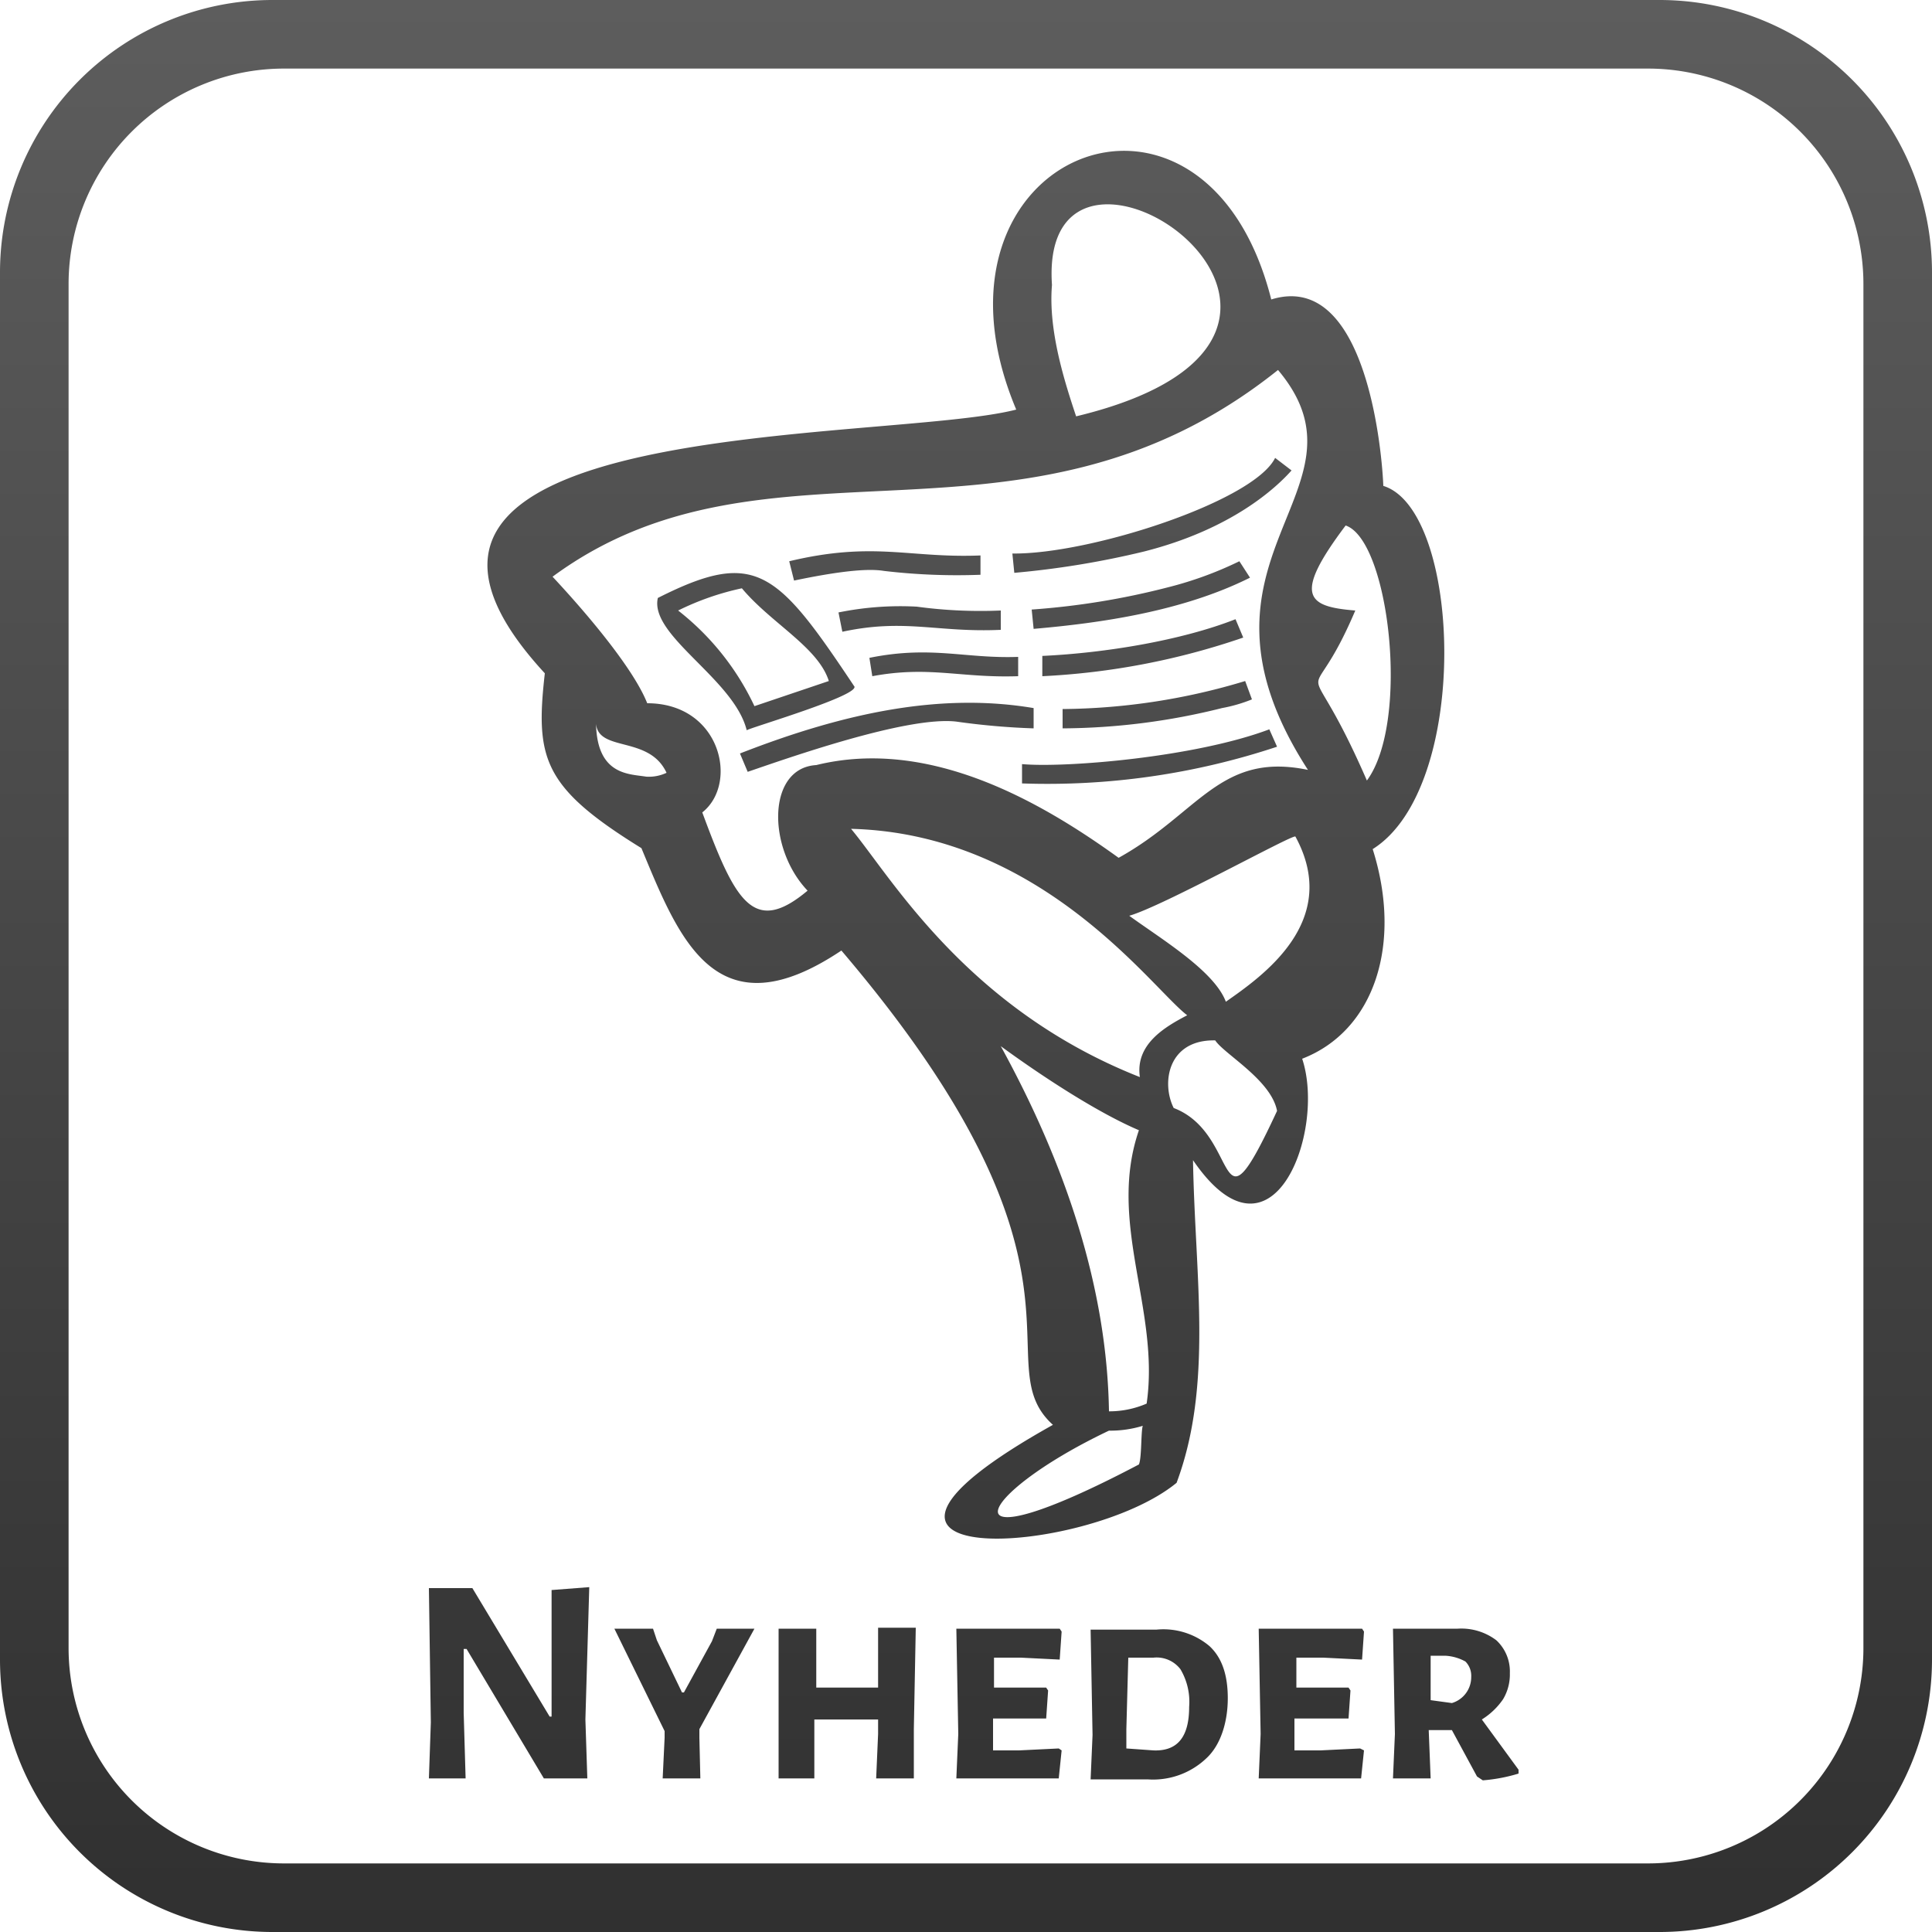 <svg xmlns="http://www.w3.org/2000/svg" xmlns:xlink="http://www.w3.org/1999/xlink" id="Logo_Dansk" data-name="Logo Dansk" viewBox="0 0 200 200"><defs><linearGradient id="linear-gradient" x1="100" y1="200" x2="100" gradientUnits="userSpaceOnUse"><stop offset="0" stop-color="#303030"></stop><stop offset="1" stop-color="#5d5d5d"></stop></linearGradient></defs><title>Nyheder</title><g id="Nyheder"><path d="M171.8,0H28.2A28.2,28.2,0,0,0,0,28.2V171.8A28.2,28.2,0,0,0,28.2,200H171.8A28.2,28.2,0,0,0,200,171.8V28.2A28.2,28.2,0,0,0,171.8,0Zm21.1,170.6a22.3,22.3,0,0,1-22.3,22.3H29.4A22.3,22.3,0,0,1,7.1,170.6V29.4A22.3,22.3,0,0,1,29.4,7.1H170.6a22.3,22.3,0,0,1,22.3,22.3ZM143.2,50.3c-.1-2.9-1.6-22.4-11.6-19.3-6.9-27.3-37.5-15-26.4,11.4-13.6,3.5-73.6.4-48.8,27.3-1,8.8-.2,11.8,10,18.1,3.9,9.4,7.7,19.3,20.7,10.6,28.2,33.1,14.7,42.6,21.9,49.1-27.6,15.4,3.3,13.8,12.8,6,3.8-10.2,1.9-21.4,1.7-33.4,8.2,12,13.8-3,11.3-10.5,7.5-2.9,10.4-11.9,7.3-21.7C152.3,81.5,151.3,52.8,143.2,50.3Zm-31.8-7.2c-1.2-3.6-2.9-8.9-2.5-13.6C107.4,7.7,147.1,34.5,111.4,43.1ZM66.9,80.4c-1.8-.3-5.3-.1-5.2-6-.3,3.7,5.4,1.5,7.3,5.6A4.3,4.3,0,0,1,66.9,80.4Zm17.6-1.2c-5.1.3-5.1,8.6-.9,13-5.6,4.7-7.5,1.1-10.9-8.1,3.8-3,1.9-11.3-5.7-11.3-1.3-3.3-5.6-8.6-9.8-13.1,22.4-16.5,48.7-.3,75.1-21.4,10.6,12.6-11.2,19.3,3.1,41.4-9.1-1.9-11.3,4.5-19.6,9.1C107.9,83.1,96.3,76.3,84.5,79.2Zm30.4,9.6a.1.1,0,0,0,.1.1Zm8,16.3c-2.3,1.2-5.4,3-4.9,6.4-18-7.1-25.8-20.8-29.9-25.7C107.9,86.3,119.3,102.4,122.9,105.1Zm-5,46.5c-20.7,10.9-17.2,3.2-3.1-3.5a11.4,11.4,0,0,0,3.5-.5C118.1,148.2,118.2,150.9,117.9,151.6Zm.8-6.3a9.7,9.7,0,0,1-3.9.8c-.2-12.8-4.5-25.6-11.2-37.8,4.8,3.5,10.3,7,14.3,8.7C114.6,126.6,120.1,135.6,118.7,145.3ZM132.2,115c-6.5,14-3.6,2.4-10.7-.3-1.3-2.6-.6-7.1,4.3-7C126.7,109.1,131.6,111.8,132.2,115Zm-5.3-11.3h0c-1.2-3.2-6.7-6.5-10-8.9,3.5-1,17-8.5,17.2-8.2C138.9,95.4,130.6,101.1,126.9,103.7Zm14.6-22.9c-6.7-15.4-6.3-5.6-1.2-17.6-5-.4-6.5-1.5-1-8.8C143.8,55.9,146,74.7,141.5,80.8ZM82.2,60.1l-.5-2c8.8-2.1,12.4-.3,19.8-.6v2a64.3,64.3,0,0,1-10-.4C89.7,58.8,86.5,59.2,82.2,60.1Zm22.8-.8-.2-2c8,.1,25-5.4,27.2-9.9l1.7,1.3c-1.6,1.8-6.2,6.1-15.3,8.4A91.2,91.2,0,0,1,105,59.3Zm-1.4,3.9v2c-6.6.3-9.9-1.2-16.4.2l-.4-2a32,32,0,0,1,8.1-.6A48.9,48.9,0,0,0,103.6,63.2Zm24.7-5.1,1.1,1.7c-7,3.5-15.5,4.7-22.4,5.3l-.2-2a78.2,78.2,0,0,0,14.1-2.3A37.9,37.9,0,0,0,128.3,58.1ZM105.4,68v2c-6,.2-9.2-1.1-15.1,0L90,68.1C96.4,66.8,99.9,68.2,105.4,68Zm23.3-2a74.9,74.9,0,0,1-20.8,4V67.9c6.5-.3,14.4-1.6,20-3.8ZM77.4,79.9,76.6,78c11-4.3,20.9-6.3,30.4-4.7v2.1a74.1,74.1,0,0,1-8-.7C93.9,74.1,81.5,78.5,77.4,79.9ZM110,75.4v-2a66.8,66.8,0,0,0,18.9-2.9l.7,1.9a15.8,15.8,0,0,1-3.1.9A69.1,69.1,0,0,1,110,75.4Zm21.4.1.8,1.8a75.4,75.4,0,0,1-26.4,3.8v-2C110.3,79.5,123.7,78.4,131.4,75.5ZM88.4,71c-8-12-10.2-14.2-20.3-9.1-.9,3.9,7.9,8.4,9.2,13.7C77.4,75.4,89.4,71.9,88.4,71ZM70.2,63.2a28.1,28.1,0,0,1,6.6-2.3c3,3.6,7.9,6.1,9,9.6l-7.7,2.6A27.3,27.3,0,0,0,70.2,63.2ZM60.8,184.1H56.3l-8-13.4H48v6.6l.2,6.8H44.4l.2-5.8-.2-13.9h4.5l8,13.3h.2V164.6l3.9-.3L60.6,178Zm11.7,0H68.6l.2-4.2v-.7l-5.2-10.6h4l.4,1.2,2.6,5.4h.2l2.9-5.3.5-1.3h3.9L72.4,179v.9Zm22.1,0H90.7l.2-4.6V178H84.3v6.1H80.6V168.6h3.9v6.1h6.4v-6.2h3.9l-.2,10.5Zm15.3-2.9-.3,2.9H99l.2-4.6L99,168.6h10.7l.2.3-.2,2.9-4-.2h-2.8v3.1h5.4l.2.3-.2,2.9h-5.5v3.3h2.7l4.1-.2Zm15.3-10.8c1.3,1.2,1.9,3,1.9,5.4s-.7,4.8-2.2,6.2a8,8,0,0,1-6.1,2.2h-5.9l.2-4.6-.2-10.9h6.8A7.4,7.4,0,0,1,125.2,170.4Zm-2.1,6.3a6.6,6.6,0,0,0-.9-3.9,3.1,3.1,0,0,0-2.8-1.2h-2.6l-.2,7.4v2l2.8.2C121.9,181.3,123.1,179.8,123.1,176.7Zm18.1,4.5-.3,2.9H130.3l.2-4.6-.2-10.9H141l.2.3-.2,2.9-4-.2h-2.8v3.1h5.4l.2.3-.2,2.9H134v3.3h2.7l4.1-.2Zm16,2v.4a17.2,17.2,0,0,1-3.7.7l-.6-.4-2.6-4.8h-2.4l.2,5h-3.9l.2-4.6-.2-10.9h6.7a6,6,0,0,1,4,1.2,4.4,4.4,0,0,1,1.4,3.4,5,5,0,0,1-.7,2.7,7.4,7.4,0,0,1-2.2,2.1Zm-6.9-6.9a2.8,2.8,0,0,0,2-2.7,2.1,2.1,0,0,0-.6-1.6,4.8,4.8,0,0,0-2.1-.6h-1.5v4.6Z" fill="url(#linear-gradient)"></path></g></svg>